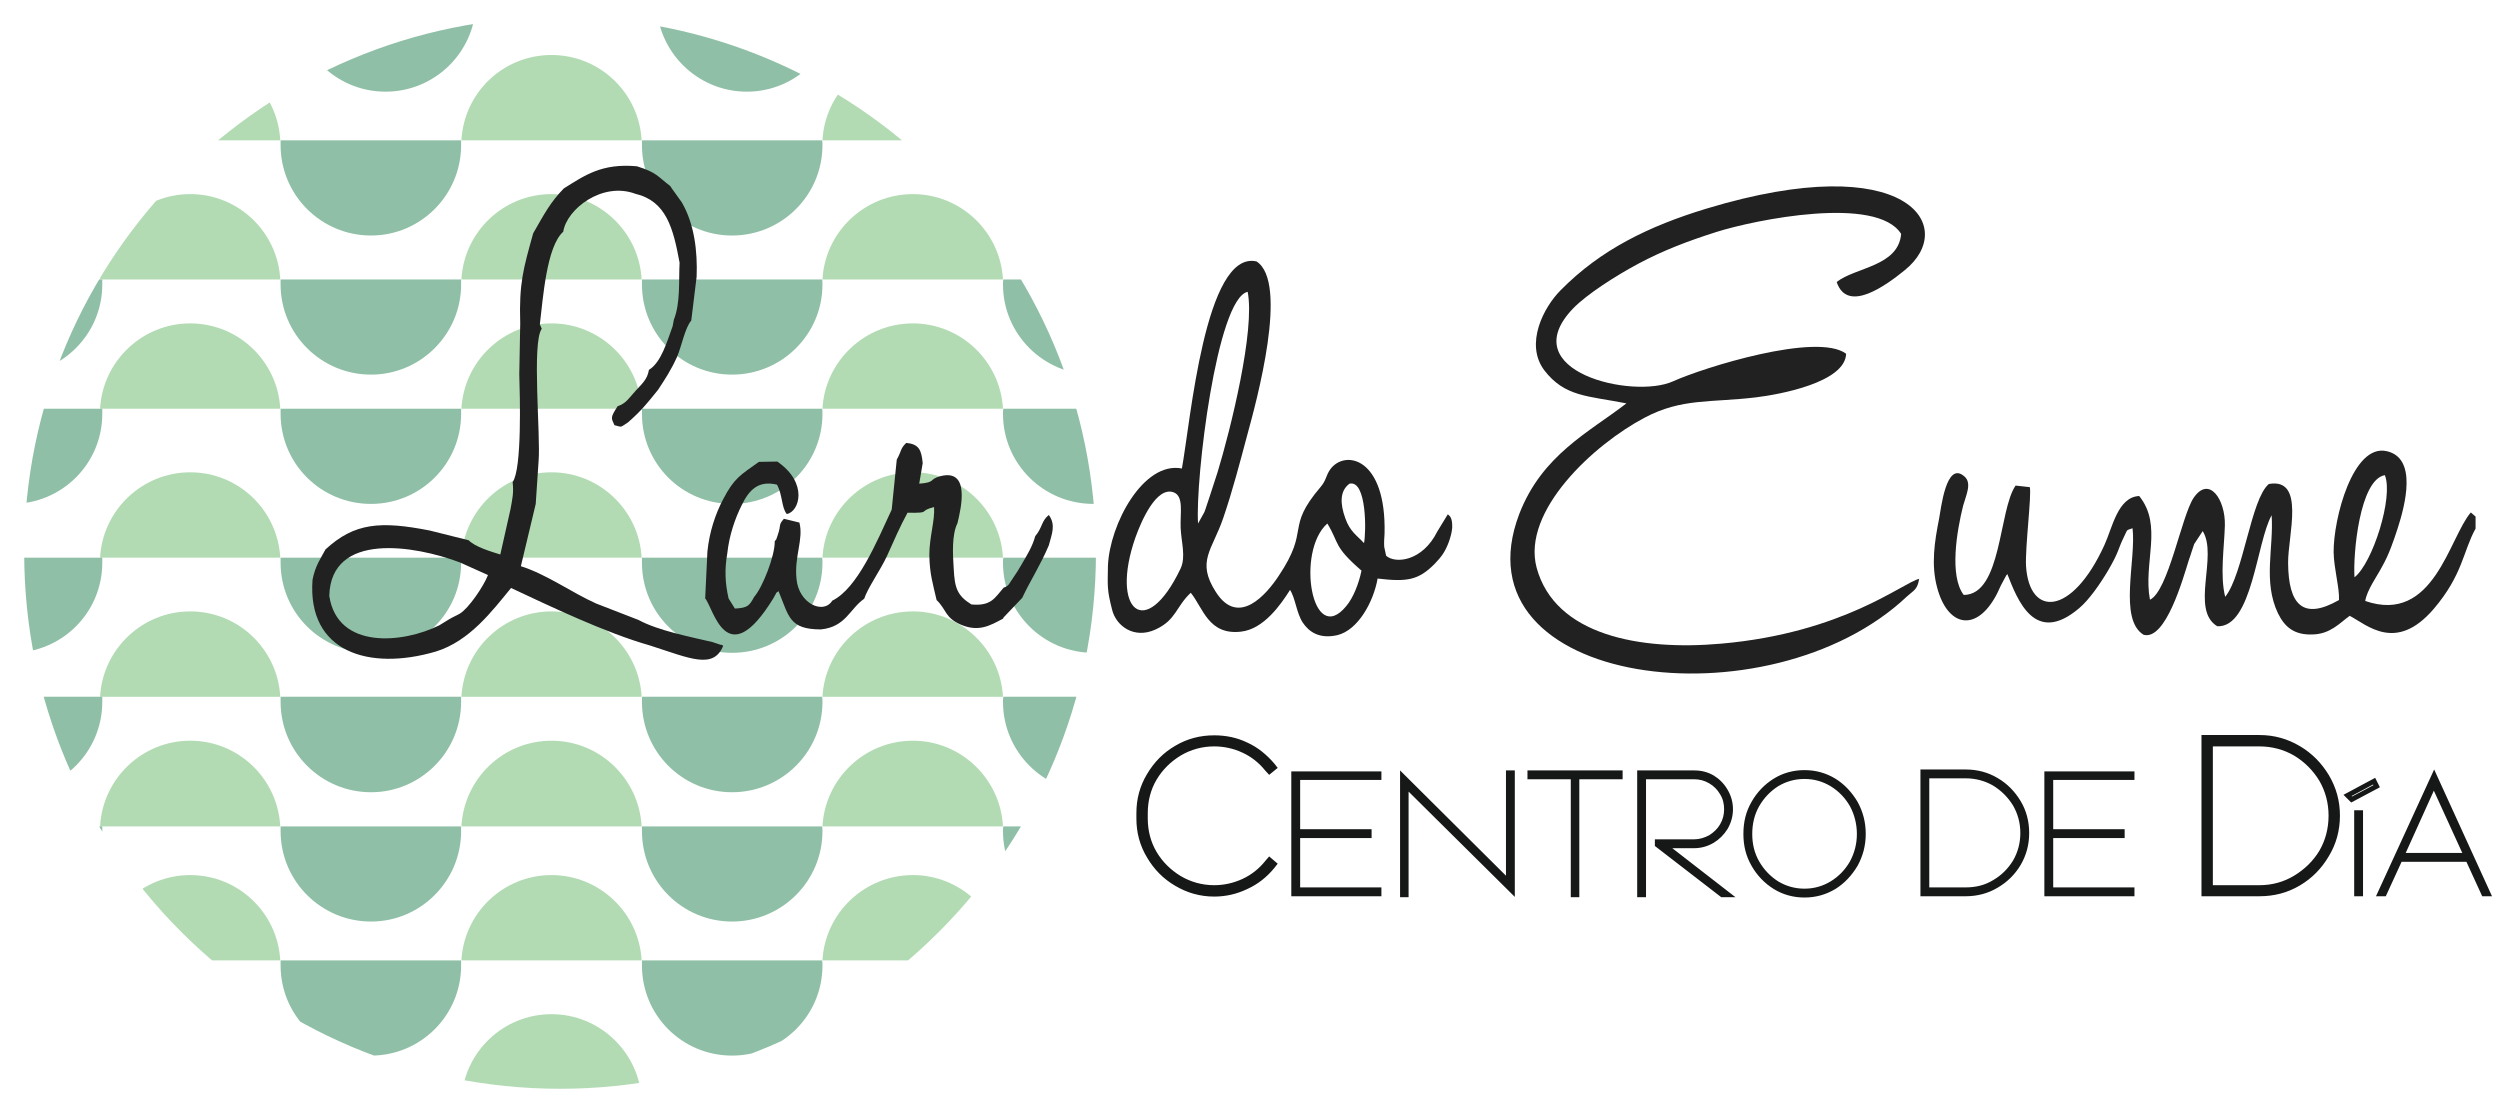 <?xml version="1.0" encoding="utf-8"?>
<!-- Generator: Adobe Illustrator 15.0.0, SVG Export Plug-In . SVG Version: 6.00 Build 0)  -->
<!DOCTYPE svg PUBLIC "-//W3C//DTD SVG 1.1//EN" "http://www.w3.org/Graphics/SVG/1.1/DTD/svg11.dtd">
<svg version="1.1" id="Layer_1" xmlns="http://www.w3.org/2000/svg" xmlns:xlink="http://www.w3.org/1999/xlink" x="0px" y="0px"
	 width="289.792px" height="128.174px" viewBox="0 0 289.792 128.174" enable-background="new 0 0 289.792 128.174"
	 xml:space="preserve">
<g>
	<g>
		<defs>
			<path id="SVGID_1_" d="M64.921,1.977c34.301,0,62.116,27.815,62.116,62.116c0,34.301-27.815,62.115-62.116,62.115
				S2.805,98.394,2.805,64.093C2.805,29.792,30.62,1.977,64.921,1.977L64.921,1.977z"/>
		</defs>
		<clipPath id="SVGID_2_">
			<use xlink:href="#SVGID_1_"  overflow="visible"/>
		</clipPath>
		<path clip-path="url(#SVGID_2_)" fill-rule="evenodd" clip-rule="evenodd" fill="#B2DBB3" d="M22.044,85.86
			c5.607,0,10.151,4.398,10.444,9.933H11.601C11.893,90.258,16.474,85.86,22.044,85.86L22.044,85.86z"/>
		<path clip-path="url(#SVGID_2_)" fill-rule="evenodd" clip-rule="evenodd" fill="#B2DBB3" d="M63.931,85.86
			c5.571,0,10.151,4.398,10.445,9.933H53.487C53.781,90.258,58.324,85.86,63.931,85.86L63.931,85.86z"/>
		<path clip-path="url(#SVGID_2_)" fill-rule="evenodd" clip-rule="evenodd" fill="#B2DBB3" d="M105.818,85.86
			c5.57,0,10.15,4.398,10.444,9.933H95.337C95.631,90.258,100.211,85.86,105.818,85.86L105.818,85.86z"/>
		<path clip-path="url(#SVGID_2_)" fill-rule="evenodd" clip-rule="evenodd" fill="#8FBFA6" d="M53.451,95.792
			c0,0.183,0,0.366,0,0.549c0,5.79-4.691,10.481-10.444,10.481c-5.791,0-10.481-4.691-10.481-10.481c0-0.183,0-0.366,0-0.549H53.451
			z"/>
		<path clip-path="url(#SVGID_2_)" fill-rule="evenodd" clip-rule="evenodd" fill="#8FBFA6" d="M95.3,95.792
			c0.037,0.183,0.037,0.366,0.037,0.549c0,5.79-4.69,10.481-10.48,10.481c-5.791,0-10.444-4.691-10.444-10.481
			c0-0.183,0-0.366,0-0.549H95.3z"/>
		<path clip-path="url(#SVGID_2_)" fill-rule="evenodd" clip-rule="evenodd" fill="#8FBFA6" d="M137.187,95.792
			c0,0.183,0.037,0.366,0.037,0.549c0,5.79-4.69,10.481-10.48,10.481c-5.79,0-10.481-4.691-10.481-10.481
			c0-0.183,0-0.366,0.037-0.549H137.187z"/>
		<path clip-path="url(#SVGID_2_)" fill-rule="evenodd" clip-rule="evenodd" fill="#8FBFA6" d="M11.856,95.792
			c0,0.183,0,0.366,0,0.549c0,5.79-4.69,10.481-10.48,10.481c-5.753,0-10.444-4.691-10.444-10.481c0-0.183,0-0.366,0-0.549H11.856z"
			/>
		<path clip-path="url(#SVGID_2_)" fill-rule="evenodd" clip-rule="evenodd" fill="#B2DBB3" d="M22.044,70.872
			c5.607,0,10.151,4.398,10.444,9.896H11.601C11.893,75.27,16.474,70.872,22.044,70.872L22.044,70.872z"/>
		<path clip-path="url(#SVGID_2_)" fill-rule="evenodd" clip-rule="evenodd" fill="#B2DBB3" d="M63.931,70.872
			c5.571,0,10.151,4.398,10.445,9.896H53.487C53.781,75.27,58.324,70.872,63.931,70.872L63.931,70.872z"/>
		<path clip-path="url(#SVGID_2_)" fill-rule="evenodd" clip-rule="evenodd" fill="#B2DBB3" d="M105.818,70.872
			c5.57,0,10.15,4.398,10.444,9.896H95.337C95.631,75.27,100.211,70.872,105.818,70.872L105.818,70.872z"/>
		<path clip-path="url(#SVGID_2_)" fill-rule="evenodd" clip-rule="evenodd" fill="#8FBFA6" d="M53.451,80.767
			c0,0.22,0,0.403,0,0.586c0,5.79-4.691,10.481-10.444,10.481c-5.791,0-10.481-4.691-10.481-10.481c0-0.183,0-0.366,0-0.586H53.451z
			"/>
		<path clip-path="url(#SVGID_2_)" fill-rule="evenodd" clip-rule="evenodd" fill="#8FBFA6" d="M95.3,80.767
			c0.037,0.22,0.037,0.403,0.037,0.586c0,5.79-4.69,10.481-10.48,10.481c-5.791,0-10.444-4.691-10.444-10.481
			c0-0.183,0-0.366,0-0.586H95.3z"/>
		<path clip-path="url(#SVGID_2_)" fill-rule="evenodd" clip-rule="evenodd" fill="#8FBFA6" d="M137.187,80.767
			c0,0.22,0.037,0.403,0.037,0.586c0,5.79-4.69,10.481-10.48,10.481c-5.79,0-10.481-4.691-10.481-10.481
			c0-0.183,0-0.366,0.037-0.586H137.187z"/>
		<path clip-path="url(#SVGID_2_)" fill-rule="evenodd" clip-rule="evenodd" fill="#8FBFA6" d="M11.856,80.767
			c0,0.22,0,0.403,0,0.586c0,5.79-4.69,10.481-10.48,10.481c-5.753,0-10.444-4.691-10.444-10.481c0-0.183,0-0.366,0-0.586H11.856z"
			/>
		<path clip-path="url(#SVGID_2_)" fill-rule="evenodd" clip-rule="evenodd" fill="#B2DBB3" d="M22.044,54.748
			c5.607,0,10.151,4.398,10.444,9.895H11.601C11.893,59.146,16.474,54.748,22.044,54.748L22.044,54.748z"/>
		<path clip-path="url(#SVGID_2_)" fill-rule="evenodd" clip-rule="evenodd" fill="#B2DBB3" d="M63.931,54.748
			c5.571,0,10.151,4.398,10.445,9.895H53.487C53.781,59.146,58.324,54.748,63.931,54.748L63.931,54.748z"/>
		<path clip-path="url(#SVGID_2_)" fill-rule="evenodd" clip-rule="evenodd" fill="#B2DBB3" d="M105.818,54.748
			c5.57,0,10.15,4.398,10.444,9.895H95.337C95.631,59.146,100.211,54.748,105.818,54.748L105.818,54.748z"/>
		<path clip-path="url(#SVGID_2_)" fill-rule="evenodd" clip-rule="evenodd" fill="#8FBFA6" d="M53.451,64.643
			c0,0.183,0,0.403,0,0.585c0,5.791-4.691,10.445-10.444,10.445c-5.791,0-10.481-4.654-10.481-10.445c0-0.183,0-0.402,0-0.585
			H53.451z"/>
		<path clip-path="url(#SVGID_2_)" fill-rule="evenodd" clip-rule="evenodd" fill="#8FBFA6" d="M95.3,64.643
			c0.037,0.183,0.037,0.403,0.037,0.585c0,5.791-4.69,10.445-10.48,10.445c-5.791,0-10.444-4.654-10.444-10.445
			c0-0.183,0-0.402,0-0.585H95.3z"/>
		<path clip-path="url(#SVGID_2_)" fill-rule="evenodd" clip-rule="evenodd" fill="#8FBFA6" d="M137.187,64.643
			c0,0.183,0.037,0.403,0.037,0.585c0,5.791-4.69,10.445-10.48,10.445c-5.79,0-10.481-4.654-10.481-10.445
			c0-0.183,0-0.402,0.037-0.585H137.187z"/>
		<path clip-path="url(#SVGID_2_)" fill-rule="evenodd" clip-rule="evenodd" fill="#8FBFA6" d="M11.856,64.643
			c0,0.183,0,0.403,0,0.585c0,5.791-4.69,10.445-10.48,10.445c-5.753,0-10.444-4.654-10.444-10.445c0-0.183,0-0.402,0-0.585H11.856z
			"/>
		<path clip-path="url(#SVGID_2_)" fill-rule="evenodd" clip-rule="evenodd" fill="#B2DBB3" d="M22.044,117.56
			c5.607,0,10.151,4.397,10.444,9.895H11.601C11.893,121.958,16.474,117.56,22.044,117.56L22.044,117.56z"/>
		<path clip-path="url(#SVGID_2_)" fill-rule="evenodd" clip-rule="evenodd" fill="#B2DBB3" d="M63.931,117.56
			c5.571,0,10.151,4.397,10.445,9.895H53.487C53.781,121.958,58.324,117.56,63.931,117.56L63.931,117.56z"/>
		<path clip-path="url(#SVGID_2_)" fill-rule="evenodd" clip-rule="evenodd" fill="#B2DBB3" d="M105.818,117.56
			c5.57,0,10.15,4.397,10.444,9.895H95.337C95.631,121.958,100.211,117.56,105.818,117.56L105.818,117.56z"/>
		<path clip-path="url(#SVGID_2_)" fill-rule="evenodd" clip-rule="evenodd" fill="#8FBFA6" d="M53.451,127.455
			c0,0.22,0,0.402,0,0.586c0,5.79-4.691,10.481-10.444,10.481c-5.791,0-10.481-4.691-10.481-10.481c0-0.184,0-0.366,0-0.586H53.451z
			"/>
		<path clip-path="url(#SVGID_2_)" fill-rule="evenodd" clip-rule="evenodd" fill="#8FBFA6" d="M95.3,127.455
			c0.037,0.22,0.037,0.402,0.037,0.586c0,5.79-4.69,10.481-10.48,10.481c-5.791,0-10.444-4.691-10.444-10.481
			c0-0.184,0-0.366,0-0.586H95.3z"/>
		<path clip-path="url(#SVGID_2_)" fill-rule="evenodd" clip-rule="evenodd" fill="#8FBFA6" d="M137.187,127.455
			c0,0.22,0.037,0.402,0.037,0.586c0,5.79-4.69,10.481-10.48,10.481c-5.79,0-10.481-4.691-10.481-10.481
			c0-0.184,0-0.366,0.037-0.586H137.187z"/>
		<path clip-path="url(#SVGID_2_)" fill-rule="evenodd" clip-rule="evenodd" fill="#8FBFA6" d="M11.856,127.455
			c0,0.22,0,0.402,0,0.586c0,5.79-4.69,10.481-10.48,10.481c-5.753,0-10.444-4.691-10.444-10.481c0-0.184,0-0.366,0-0.586H11.856z"
			/>
		<path clip-path="url(#SVGID_2_)" fill-rule="evenodd" clip-rule="evenodd" fill="#B2DBB3" d="M22.044,37.487
			c5.607,0,10.151,4.398,10.444,9.895H11.601C11.893,41.885,16.474,37.487,22.044,37.487L22.044,37.487z"/>
		<path clip-path="url(#SVGID_2_)" fill-rule="evenodd" clip-rule="evenodd" fill="#B2DBB3" d="M63.931,37.487
			c5.571,0,10.151,4.398,10.445,9.895H53.487C53.781,41.885,58.324,37.487,63.931,37.487L63.931,37.487z"/>
		<path clip-path="url(#SVGID_2_)" fill-rule="evenodd" clip-rule="evenodd" fill="#B2DBB3" d="M105.818,37.487
			c5.57,0,10.15,4.398,10.444,9.895H95.337C95.631,41.885,100.211,37.487,105.818,37.487L105.818,37.487z"/>
		<path clip-path="url(#SVGID_2_)" fill-rule="evenodd" clip-rule="evenodd" fill="#8FBFA6" d="M53.451,47.382
			c0,0.183,0,0.403,0,0.586c0,5.791-4.691,10.444-10.444,10.444c-5.791,0-10.481-4.654-10.481-10.444c0-0.183,0-0.403,0-0.586
			H53.451z"/>
		<path clip-path="url(#SVGID_2_)" fill-rule="evenodd" clip-rule="evenodd" fill="#8FBFA6" d="M95.3,47.382
			c0.037,0.183,0.037,0.403,0.037,0.586c0,5.791-4.69,10.444-10.48,10.444c-5.791,0-10.444-4.654-10.444-10.444
			c0-0.183,0-0.403,0-0.586H95.3z"/>
		<path clip-path="url(#SVGID_2_)" fill-rule="evenodd" clip-rule="evenodd" fill="#8FBFA6" d="M137.187,47.382
			c0,0.183,0.037,0.403,0.037,0.586c0,5.791-4.69,10.444-10.48,10.444c-5.79,0-10.481-4.654-10.481-10.444
			c0-0.183,0-0.403,0.037-0.586H137.187z"/>
		<path clip-path="url(#SVGID_2_)" fill-rule="evenodd" clip-rule="evenodd" fill="#8FBFA6" d="M11.856,47.382
			c0,0.183,0,0.403,0,0.586c0,5.791-4.69,10.444-10.48,10.444c-5.753,0-10.444-4.654-10.444-10.444c0-0.183,0-0.403,0-0.586H11.856z
			"/>
		<path clip-path="url(#SVGID_2_)" fill-rule="evenodd" clip-rule="evenodd" fill="#B2DBB3" d="M22.044,22.499
			c5.607,0,10.151,4.398,10.444,9.895H11.601C11.893,26.897,16.474,22.499,22.044,22.499L22.044,22.499z"/>
		<path clip-path="url(#SVGID_2_)" fill-rule="evenodd" clip-rule="evenodd" fill="#B2DBB3" d="M63.931,22.499
			c5.571,0,10.151,4.398,10.445,9.895H53.487C53.781,26.897,58.324,22.499,63.931,22.499L63.931,22.499z"/>
		<path clip-path="url(#SVGID_2_)" fill-rule="evenodd" clip-rule="evenodd" fill="#B2DBB3" d="M105.818,22.499
			c5.57,0,10.15,4.398,10.444,9.895H95.337C95.631,26.897,100.211,22.499,105.818,22.499L105.818,22.499z"/>
		<path clip-path="url(#SVGID_2_)" fill-rule="evenodd" clip-rule="evenodd" fill="#8FBFA6" d="M53.451,32.394
			c0,0.183,0,0.366,0,0.586c0,5.753-4.691,10.444-10.444,10.444c-5.791,0-10.481-4.691-10.481-10.444c0-0.221,0-0.403,0-0.586
			H53.451z"/>
		<path clip-path="url(#SVGID_2_)" fill-rule="evenodd" clip-rule="evenodd" fill="#8FBFA6" d="M95.3,32.394
			c0.037,0.183,0.037,0.366,0.037,0.586c0,5.753-4.69,10.444-10.48,10.444c-5.791,0-10.444-4.691-10.444-10.444
			c0-0.221,0-0.403,0-0.586H95.3z"/>
		<path clip-path="url(#SVGID_2_)" fill-rule="evenodd" clip-rule="evenodd" fill="#8FBFA6" d="M137.187,32.394
			c0,0.183,0.037,0.366,0.037,0.586c0,5.753-4.69,10.444-10.48,10.444c-5.79,0-10.481-4.691-10.481-10.444
			c0-0.221,0-0.403,0.037-0.586H137.187z"/>
		<path clip-path="url(#SVGID_2_)" fill-rule="evenodd" clip-rule="evenodd" fill="#8FBFA6" d="M11.856,32.394
			c0,0.183,0,0.366,0,0.586c0,5.753-4.69,10.444-10.48,10.444c-5.753,0-10.444-4.691-10.444-10.444c0-0.221,0-0.403,0-0.586H11.856z
			"/>
		<path clip-path="url(#SVGID_2_)" fill-rule="evenodd" clip-rule="evenodd" fill="#B2DBB3" d="M22.044,6.375
			c5.607,0,10.151,4.361,10.444,9.894H11.601C11.893,10.736,16.474,6.375,22.044,6.375L22.044,6.375z"/>
		<path clip-path="url(#SVGID_2_)" fill-rule="evenodd" clip-rule="evenodd" fill="#B2DBB3" d="M63.931,6.375
			c5.571,0,10.151,4.361,10.445,9.894H53.487C53.781,10.736,58.324,6.375,63.931,6.375L63.931,6.375z"/>
		<path clip-path="url(#SVGID_2_)" fill-rule="evenodd" clip-rule="evenodd" fill="#B2DBB3" d="M105.818,6.375
			c5.57,0,10.15,4.361,10.444,9.894H95.337C95.631,10.736,100.211,6.375,105.818,6.375L105.818,6.375z"/>
		<path clip-path="url(#SVGID_2_)" fill-rule="evenodd" clip-rule="evenodd" fill="#8FBFA6" d="M53.451,16.269
			c0,0.183,0,0.367,0,0.55c0,5.79-4.691,10.481-10.444,10.481c-5.791,0-10.481-4.691-10.481-10.481c0-0.183,0-0.367,0-0.55H53.451z"
			/>
		<path clip-path="url(#SVGID_2_)" fill-rule="evenodd" clip-rule="evenodd" fill="#8FBFA6" d="M95.3,16.269
			c0.037,0.183,0.037,0.367,0.037,0.55c0,5.79-4.69,10.481-10.48,10.481c-5.791,0-10.444-4.691-10.444-10.481
			c0-0.183,0-0.367,0-0.55H95.3z"/>
		<path clip-path="url(#SVGID_2_)" fill-rule="evenodd" clip-rule="evenodd" fill="#8FBFA6" d="M137.187,16.269
			c0,0.183,0.037,0.367,0.037,0.55c0,5.79-4.69,10.481-10.48,10.481c-5.79,0-10.481-4.691-10.481-10.481c0-0.183,0-0.367,0.037-0.55
			H137.187z"/>
		<path clip-path="url(#SVGID_2_)" fill-rule="evenodd" clip-rule="evenodd" fill="#8FBFA6" d="M11.856,16.269
			c0,0.183,0,0.367,0,0.55c0,5.79-4.69,10.481-10.48,10.481c-5.753,0-10.444-4.691-10.444-10.481c0-0.183,0-0.367,0-0.55H11.856z"/>
		<path clip-path="url(#SVGID_2_)" fill-rule="evenodd" clip-rule="evenodd" fill="#B2DBB3" d="M22.044,101.436
			c5.607,0,10.151,4.396,10.444,9.894H11.601C11.893,105.833,16.474,101.436,22.044,101.436L22.044,101.436z"/>
		<path clip-path="url(#SVGID_2_)" fill-rule="evenodd" clip-rule="evenodd" fill="#B2DBB3" d="M63.931,101.436
			c5.571,0,10.151,4.396,10.445,9.894H53.487C53.781,105.833,58.324,101.436,63.931,101.436L63.931,101.436z"/>
		<path clip-path="url(#SVGID_2_)" fill-rule="evenodd" clip-rule="evenodd" fill="#B2DBB3" d="M105.818,101.436
			c5.57,0,10.15,4.396,10.444,9.894H95.337C95.631,105.833,100.211,101.436,105.818,101.436L105.818,101.436z"/>
		<path clip-path="url(#SVGID_2_)" fill-rule="evenodd" clip-rule="evenodd" fill="#8FBFA6" d="M53.451,111.33
			c0,0.184,0,0.403,0,0.586c0,5.791-4.691,10.445-10.444,10.445c-5.791,0-10.481-4.654-10.481-10.445c0-0.183,0-0.402,0-0.586
			H53.451z"/>
		<path clip-path="url(#SVGID_2_)" fill-rule="evenodd" clip-rule="evenodd" fill="#8FBFA6" d="M95.3,111.33
			c0.037,0.184,0.037,0.403,0.037,0.586c0,5.791-4.69,10.445-10.48,10.445c-5.791,0-10.444-4.654-10.444-10.445
			c0-0.183,0-0.402,0-0.586H95.3z"/>
		<path clip-path="url(#SVGID_2_)" fill-rule="evenodd" clip-rule="evenodd" fill="#8FBFA6" d="M137.187,111.33
			c0,0.184,0.037,0.403,0.037,0.586c0,5.791-4.69,10.445-10.48,10.445c-5.79,0-10.481-4.654-10.481-10.445
			c0-0.183,0-0.402,0.037-0.586H137.187z"/>
		<path clip-path="url(#SVGID_2_)" fill-rule="evenodd" clip-rule="evenodd" fill="#8FBFA6" d="M11.856,111.33
			c0,0.184,0,0.403,0,0.586c0,5.791-4.69,10.445-10.48,10.445c-5.753,0-10.444-4.654-10.444-10.445c0-0.183,0-0.402,0-0.586H11.856z
			"/>
		<path clip-path="url(#SVGID_2_)" fill-rule="evenodd" clip-rule="evenodd" fill="#B2DBB3" d="M23.73-10.336
			c5.607,0,10.188,4.398,10.48,9.895H13.286C13.58-5.938,18.16-10.336,23.73-10.336L23.73-10.336z"/>
		<path clip-path="url(#SVGID_2_)" fill-rule="evenodd" clip-rule="evenodd" fill="#B2DBB3" d="M65.617-10.336
			c5.607,0,10.151,4.398,10.444,9.895H55.173C55.466-5.938,60.047-10.336,65.617-10.336L65.617-10.336z"/>
		<path clip-path="url(#SVGID_2_)" fill-rule="evenodd" clip-rule="evenodd" fill="#B2DBB3" d="M107.504-10.336
			c5.607,0,10.151,4.398,10.444,9.895H97.06C97.353-5.938,101.897-10.336,107.504-10.336L107.504-10.336z"/>
		<path clip-path="url(#SVGID_2_)" fill-rule="evenodd" clip-rule="evenodd" fill="#8FBFA6" d="M55.137-0.441
			c0,0.22,0.037,0.403,0.037,0.586c0,5.79-4.691,10.481-10.481,10.481c-5.79,0-10.481-4.691-10.481-10.481
			c0-0.184,0-0.367,0.037-0.586H55.137z"/>
		<path clip-path="url(#SVGID_2_)" fill-rule="evenodd" clip-rule="evenodd" fill="#8FBFA6" d="M97.023-0.441
			c0,0.22,0,0.403,0,0.586c0,5.79-4.69,10.481-10.444,10.481c-5.79,0-10.481-4.691-10.481-10.481c0-0.184,0-0.367,0-0.586H97.023z"
			/>
		<path clip-path="url(#SVGID_2_)" fill-rule="evenodd" clip-rule="evenodd" fill="#8FBFA6" d="M138.91-0.441
			c0,0.22,0,0.403,0,0.586c0,5.79-4.69,10.481-10.48,10.481c-5.791,0-10.445-4.691-10.445-10.481c0-0.184,0-0.367,0-0.586H138.91z"
			/>
		<path clip-path="url(#SVGID_2_)" fill-rule="evenodd" clip-rule="evenodd" fill="#8FBFA6" d="M13.543-0.441
			c0,0.22,0.037,0.403,0.037,0.586c0,5.79-4.691,10.481-10.481,10.481c-5.79,0-10.481-4.691-10.481-10.481
			c0-0.184,0-0.367,0.037-0.586H13.543z"/>
	</g>
	<path fill-rule="evenodd" clip-rule="evenodd" fill="#212121" d="M188.53,46.759c-4.324,3.335-9.785,5.973-12.424,12.826
		c-7.623,20.083,28.987,24.626,44.928,9.565c0.844-0.769,1.21-0.769,1.431-2.052c-1.833,0.402-8.76,6.266-22.941,7.512
		c-9.491,0.844-19.275-0.989-21.401-8.794c-1.759-6.597,6.67-14.329,12.532-17.408c4.288-2.272,7.66-1.722,12.864-2.345
		c2.748-0.33,10.37-1.723,10.479-5.058c-3.371-2.528-16.563,1.613-20.045,3.188c-4.618,2.125-18.653-1.136-11.58-8.465
		c1.575-1.613,4.874-3.738,7.549-5.167c2.896-1.539,5.681-2.602,9.015-3.665c4.509-1.429,18.617-4.288,21.438,0.22
		c-0.329,3.775-5.277,3.848-7.475,5.57c1.244,3.702,5.753,0.367,7.878-1.355c6.304-5.057,0.367-14.219-22.978-7.146
		c-6.633,2.016-12.239,4.728-16.894,9.455c-1.979,1.978-4.178,6.229-1.905,9.271C181.382,46.026,184.094,45.879,188.53,46.759
		L188.53,46.759z"/>
	<path fill-rule="evenodd" clip-rule="evenodd" fill="#222222" d="M272.925,66.916c-0.184-2.639,0.587-11.324,3.519-11.838
		C277.47,57.606,275.014,65.301,272.925,66.916L272.925,66.916z M286.961,61.271v-1.393l-0.55-0.477
		c-2.529,2.932-4.288,13.01-12.24,10.262c0.183-1.246,1.393-2.896,1.979-4.031c0.769-1.356,1.282-2.859,1.795-4.435
		c0.844-2.639,2.31-8.135-1.319-8.905c-3.885-0.843-6.155,7.842-6.119,11.727c0.037,1.942,0.695,4.14,0.622,5.535
		c-4.177,2.381-5.862,0.549-5.899-4.289c-0.036-3.151,2.052-9.931-2.235-9.162c-2.089,1.759-2.932,10.408-5.058,13.083
		c-0.623-2.492-0.11-5.68-0.037-8.282c0.073-3.005-1.832-5.827-3.627-3.188c-1.393,2.089-2.932,10.811-5.058,11.8
		c-0.807-4.288,1.539-8.575-1.246-12.02c-2.492,0.11-3.114,3.702-4.031,5.681c-3.774,8.282-8.722,8.392-9.088,2.419
		c-0.11-2.163,0.659-8.21,0.439-9.126l-1.648-0.183c-1.979,2.858-1.575,12.643-6.011,12.679c-1.686-2.199-0.806-7.402-0.073-10.334
		c0.329-1.209,1.063-2.639,0.146-3.408c-2.125-1.869-2.712,3.812-2.932,4.911c-0.513,2.602-0.953,5.313-0.22,7.989
		c1.173,4.398,4.324,5.167,6.633,1.246c0.33-0.55,0.439-0.843,0.732-1.466l0.624-1.173c0.036-0.037,0.073-0.11,0.146-0.184
		c1.173,3.007,3.188,8.319,8.318,3.958c1.137-0.951,2.419-2.785,3.372-4.397c1.281-2.198,1.099-2.382,1.796-3.811
		c0.512-1.026,0.22-0.77,1.026-1.063c0.439,3.628-1.65,10.554,1.281,12.349c2.565,0.697,4.581-6.559,5.24-8.648
		c0.258-0.696,0.367-1.172,0.624-1.869l0.989-1.503c1.796,2.896-1.467,9.125,1.686,11.031c4.068,0.183,4.544-9.749,6.303-12.863
		c0.258,3.774-1.025,7.659,0.733,11.36c0.806,1.649,1.941,2.528,3.995,2.455c2.088-0.037,3.188-1.356,4.323-2.162
		c2.016,1.063,5.351,4.288,9.712-0.77C285.496,66.621,285.496,63.91,286.961,61.271L286.961,61.271z"/>
	<path fill="#161717" d="M285.422,98.871l-3.299-7.22l-3.261,7.22H285.422z M288.867,103.891h-1.137l-1.831-3.994h-7.514
		l-1.832,3.994h-1.136l6.743-14.695L288.867,103.891z M273.915,103.891h-1.026v-9.969h1.026V103.891z M247.42,103.891h-10.445
		V89.416h10.445v0.989h-9.419v5.717h8.282v1.026h-8.282v5.717h9.419V103.891z M227.85,102.865c1.173,0,2.235-0.256,3.188-0.843
		c0.952-0.55,1.723-1.319,2.309-2.271c0.55-0.953,0.843-2.017,0.843-3.189s-0.293-2.234-0.843-3.188
		c-0.586-0.953-1.356-1.723-2.309-2.31c-0.953-0.549-2.016-0.842-3.188-0.842h-4.214v12.643H227.85z M227.85,103.891h-5.239V89.196
		h5.239c1.355,0,2.602,0.329,3.701,0.989c1.137,0.659,2.017,1.576,2.676,2.676c0.66,1.099,0.989,2.345,0.989,3.7
		c0,1.356-0.329,2.565-0.989,3.702c-0.659,1.1-1.539,1.978-2.676,2.639C230.452,103.56,229.206,103.891,227.85,103.891
		L227.85,103.891z M209.162,103.011c1.136,0,2.124-0.293,3.041-0.844c0.953-0.585,1.686-1.355,2.235-2.308
		c0.513-0.953,0.806-2.016,0.806-3.188s-0.293-2.271-0.806-3.225c-0.55-0.953-1.282-1.723-2.235-2.31
		c-0.917-0.549-1.905-0.842-3.041-0.842c-1.101,0-2.127,0.293-3.042,0.842c-0.916,0.587-1.65,1.356-2.199,2.31
		s-0.807,2.052-0.807,3.225s0.258,2.235,0.807,3.188c0.549,0.952,1.283,1.723,2.199,2.308
		C207.035,102.718,208.061,103.011,209.162,103.011L209.162,103.011z M209.162,104.038c-1.283,0-2.492-0.331-3.556-0.989
		c-1.063-0.661-1.941-1.576-2.565-2.676c-0.659-1.136-0.952-2.346-0.952-3.701c0-1.393,0.293-2.603,0.952-3.737
		c0.624-1.1,1.502-2.017,2.565-2.676c1.063-0.66,2.272-0.989,3.556-0.989c1.318,0,2.492,0.329,3.59,0.989
		c1.063,0.659,1.906,1.576,2.565,2.676c0.624,1.135,0.953,2.345,0.953,3.737c0,1.355-0.329,2.565-0.953,3.701
		c-0.659,1.1-1.502,2.015-2.565,2.676C211.654,103.707,210.48,104.038,209.162,104.038L209.162,104.038z M201.172,104.001h-1.649
		l-7.696-5.938v-0.77h4.544c0.624,0,1.21-0.183,1.76-0.477c0.513-0.33,0.952-0.732,1.246-1.245c0.33-0.551,0.477-1.137,0.477-1.76
		c0-0.659-0.146-1.246-0.477-1.759c-0.294-0.513-0.733-0.953-1.246-1.246c-0.55-0.33-1.136-0.477-1.76-0.477h-5.57v13.67h-1.024
		V89.305h6.595c0.844,0,1.577,0.184,2.272,0.586c0.66,0.404,1.21,0.953,1.612,1.65c0.404,0.695,0.624,1.429,0.624,2.271
		c0,0.807-0.22,1.575-0.624,2.272c-0.402,0.659-0.952,1.209-1.612,1.612c-0.695,0.402-1.429,0.623-2.272,0.623h-2.527
		L201.172,104.001z M183.069,104.001h-0.989v-13.67h-5.021v-1.026h11.03v1.026h-5.02V104.001z M163.279,104.001h-0.988V89.305
		l12.276,12.204V89.305h1.025v14.659l-12.313-12.203V104.001z M160.128,103.891h-10.445V89.416h10.445v0.989h-9.419v5.717h8.282
		v1.026h-8.282v5.717h9.419V103.891z M261.895,102.609c1.466,0,2.821-0.368,4.03-1.1c1.21-0.733,2.2-1.686,2.932-2.896
		c0.697-1.209,1.063-2.565,1.063-4.067c0-1.466-0.366-2.822-1.063-4.031c-0.731-1.21-1.722-2.199-2.932-2.932
		c-1.209-0.697-2.564-1.063-4.03-1.063h-5.388v16.089H261.895z M261.895,103.891h-6.707V85.202h6.707
		c1.723,0,3.262,0.438,4.691,1.282c1.429,0.842,2.528,1.979,3.37,3.371c0.844,1.429,1.283,2.969,1.283,4.691
		c0,1.722-0.439,3.298-1.283,4.69c-0.842,1.429-1.941,2.565-3.37,3.408C265.157,103.487,263.618,103.891,261.895,103.891
		L261.895,103.891z M140.742,103.928c-1.649,0-3.152-0.441-4.508-1.246c-1.392-0.807-2.456-1.906-3.261-3.263
		c-0.843-1.393-1.246-2.895-1.246-4.544v-0.622c0-1.65,0.403-3.152,1.246-4.545c0.806-1.356,1.869-2.456,3.261-3.261
		c1.356-0.808,2.858-1.21,4.508-1.21c1.356,0,2.639,0.256,3.848,0.844c1.21,0.549,2.234,1.393,3.114,2.417l0.403,0.514l-0.99,0.806
		l-0.439-0.476c-0.731-0.917-1.611-1.612-2.639-2.09c-1.024-0.476-2.125-0.732-3.297-0.732c-1.393,0-2.711,0.366-3.885,1.063
		c-1.136,0.695-2.088,1.612-2.785,2.785s-1.026,2.492-1.026,3.885v0.622c0,1.393,0.33,2.712,1.026,3.885s1.648,2.088,2.785,2.785
		c1.173,0.695,2.492,1.063,3.885,1.063c1.172,0,2.273-0.258,3.297-0.733c1.027-0.477,1.907-1.173,2.639-2.089l0.439-0.514
		l0.99,0.844l-0.403,0.513c-0.88,1.063-1.904,1.869-3.114,2.419C143.381,103.633,142.098,103.928,140.742,103.928L140.742,103.928z"
		/>
	<polygon fill="none" stroke="#161717" stroke-width="0.567" stroke-miterlimit="10" points="272.595,92.676 272.12,92.201 
		275.198,90.551 275.491,91.137 	"/>
	<path fill-rule="evenodd" clip-rule="evenodd" fill="#212121" d="M38.169,69.077c0.183-7.476,9.895-5.863,15.135-3.885l3.262,1.466
		c-0.514,1.319-2.236,3.848-3.262,4.472c-0.513,0.293-0.696,0.329-1.246,0.659c-0.513,0.293-0.623,0.402-1.136,0.696
		C46.744,74.574,39.122,75.343,38.169,69.077L38.169,69.077z M65.36,21.839c-1.539,1.576-2.235,2.896-3.555,5.204
		c-1.136,4.104-1.649,5.753-1.502,10.444l-0.11,5.9c0.073,2.418,0.33,10.958-0.77,12.496c0.146,1.246-0.037,1.979-0.257,3.188
		l-1.172,5.204c-1.063-0.33-2.932-0.88-3.665-1.649l-4.543-1.136c-5.644-1.099-8.686-0.916-12.057,2.199
		c-0.586,1.1-1.173,1.87-1.502,3.518c-0.623,8.393,6.56,10.592,14.292,8.319c3.921-1.21,6.522-4.691,8.721-7.367
		c4.544,2.126,10.958,5.204,16.125,6.67c4.654,1.503,7.33,2.785,8.465,0.037c-0.073-0.037-0.183-0.184-0.256-0.11l-0.989-0.329
		c-2.639-0.623-6.267-1.319-8.575-2.565l-4.911-1.905c-2.858-1.283-5.717-3.372-8.722-4.324l1.723-7.22l0.33-4.947
		c0.257-2.969-0.806-13.743,0.367-15.355l-0.22-0.513c0.367-3.005,0.77-9.015,2.712-10.737c0.403-2.639,4.544-5.827,8.356-4.398
		c3.591,0.843,4.397,3.995,5.13,7.989c-0.11,2.089,0.11,4.654-0.66,6.596l-0.146,0.77c-0.66,1.795-1.319,4.178-2.749,5.057
		c-0.183,1.1-0.769,1.576-1.539,2.419c-0.771,0.843-1.1,1.466-2.089,1.795c-0.843,1.319-0.77,1.319-0.367,2.199
		c0.989,0.257,0.623,0.257,1.575-0.33c1.503-1.319,2.125-2.089,3.481-3.775c0.771-1.172,1.503-2.272,2.199-3.811
		c0.513-1.173,0.916-3.372,1.649-4.214l0.623-5.094c0.11-2.932-0.256-6.083-1.723-8.612l-1.209-1.686
		c-0.037-0.11-0.11-0.146-0.147-0.22c-1.466-1.1-1.502-1.539-3.847-2.272C69.722,18.908,67.779,20.337,65.36,21.839L65.36,21.839z"
		/>
	<path fill-rule="evenodd" clip-rule="evenodd" fill="#212121" d="M103.949,53.282l-0.586,5.791
		c-1.723,3.701-3.958,9.125-6.89,10.555c-1.026,1.648-3.884,0.329-4.141-2.492c-0.293-2.603,0.843-4.655,0.33-6.561l-1.795-0.44
		c-0.696,0.806-0.257,0.586-0.733,1.942c-0.257,0.696,0,0.22-0.33,0.66c0.037,1.686-1.429,5.387-2.382,6.449
		c-0.55,0.99-0.696,1.283-2.236,1.356l-0.733-1.173c-0.403-1.796-0.476-3.335-0.146-5.24c0.22-2.053,0.879-3.995,1.686-5.607
		c0.843-1.723,1.905-2.858,4.068-2.346c0.659,1.173,0.513,2.639,1.136,3.408c1.466-0.256,2.529-3.591-1.099-6.083l-2.126,0.037
		c-2.162,1.539-2.858,1.868-4.141,4.324c-0.916,1.722-1.612,3.848-1.832,6.083l-0.257,5.423c0.953,1.063,2.456,8.869,7.916-0.037
		c0.623-1.062,0.073-0.366,0.586-0.806c1.209,2.896,1.209,4.435,4.91,4.435c2.895-0.293,3.335-2.383,5.021-3.556
		c0.403-1.246,1.869-3.298,2.639-4.946c0.77-1.723,1.539-3.482,2.382-5.021c2.895,0.037,1.136-0.183,3.078-0.66
		c0.11,1.576-0.55,3.481-0.55,5.571c0.037,2.162,0.403,3.297,0.843,5.205c1.172,1.135,0.953,2.051,2.822,2.857
		c2.052,0.879,3.372,0.11,4.874-0.696c0.037-0.073,0.11-0.22,0.11-0.184l2.125-2.235c0.879-1.905,2.089-3.737,3.079-6.083
		c0.33-1.283,0.843-2.346,0-3.518c-0.88,0.696-0.733,1.466-1.576,2.455c-0.33,1.209-0.953,2.199-1.612,3.335
		c-0.293,0.513-0.55,0.915-0.952,1.503c-0.477,0.658-0.44,0.915-1.1,1.135c-1.026,1.173-1.429,2.162-3.738,1.942
		c-1.648-1.026-1.941-1.906-2.052-4.214c-0.11-1.649-0.22-3.885,0.44-5.204c0.44-1.833,1.466-6.303-1.942-5.46
		c-1.429,0.367-0.513,0.733-2.492,0.879l0.403-2.381c-0.146-1.539-0.439-2.199-1.906-2.346
		C104.352,51.999,104.536,52.22,103.949,53.282L103.949,53.282z"/>
	<path fill-rule="evenodd" clip-rule="evenodd" fill="#212121" d="M153.861,60.685c1.43,2.345,0.66,2.602,3.958,5.46
		c-0.293,1.466-0.952,3.151-1.759,4.104C152.066,75.124,150.197,63.91,153.861,60.685L153.861,60.685z M136.857,65.889
		c-4.067,8.538-8.208,4.873-5.24-3.592c0.696-1.942,2.419-5.9,4.398-5.24c1.245,0.439,0.77,2.418,0.842,4.141
		C136.931,62.847,137.48,64.533,136.857,65.889L136.857,65.889z M158.112,62.957c-0.806-0.879-1.612-1.319-2.161-2.858
		c-0.624-1.722-0.66-3.188,0.476-4.031C158.443,55.591,158.37,61.748,158.112,62.957L158.112,62.957z M138.873,60.685
		c-0.33-5.093,2.162-26.056,5.752-26.861c0.882,4.434-1.978,15.941-3.48,20.888c-0.33,0.99-0.66,2.052-0.989,3.042
		c-0.184,0.476-0.367,1.172-0.55,1.612L138.873,60.685z M128.429,65.596c-0.037,2.417-0.11,2.748,0.476,5.056
		c0.44,1.87,2.529,3.482,5.058,2.31c2.381-1.1,2.345-2.639,4.068-4.251c1.429,1.759,2.052,4.946,5.826,4.507
		c2.639-0.293,4.617-3.151,5.68-4.836c0.624,0.951,0.733,2.638,1.466,3.773c0.733,1.1,1.943,1.942,4.031,1.466
		c2.383-0.586,4.178-3.848,4.655-6.559c3.371,0.402,4.727,0.219,6.632-1.724c0.733-0.769,1.173-1.319,1.613-2.492
		c0.184-0.513,0.366-1.136,0.402-1.686c0.037-1.283-0.365-1.393-0.512-1.54l-1.21,1.979c-1.724,3.481-4.874,3.774-5.938,2.822
		l-0.22-1.026c-0.036-0.403,0-1.1,0.037-1.539c0.22-8.868-4.617-9.785-6.303-7.439c-0.514,0.732-0.44,1.246-1.1,2.015
		c-4.178,4.911-1.137,4.764-4.875,10.333c-1.355,2.053-4.653,6.011-7.292,1.833c-2.271-3.555-0.403-4.8,0.879-8.575
		c1.064-3.115,1.906-6.339,2.786-9.638c1.063-3.885,4.837-17.664,1.063-20.082c-5.975-1.356-7.66,18.653-8.65,24.003
		C132.534,53.428,128.612,60.794,128.429,65.596L128.429,65.596z"/>
</g>
</svg>
